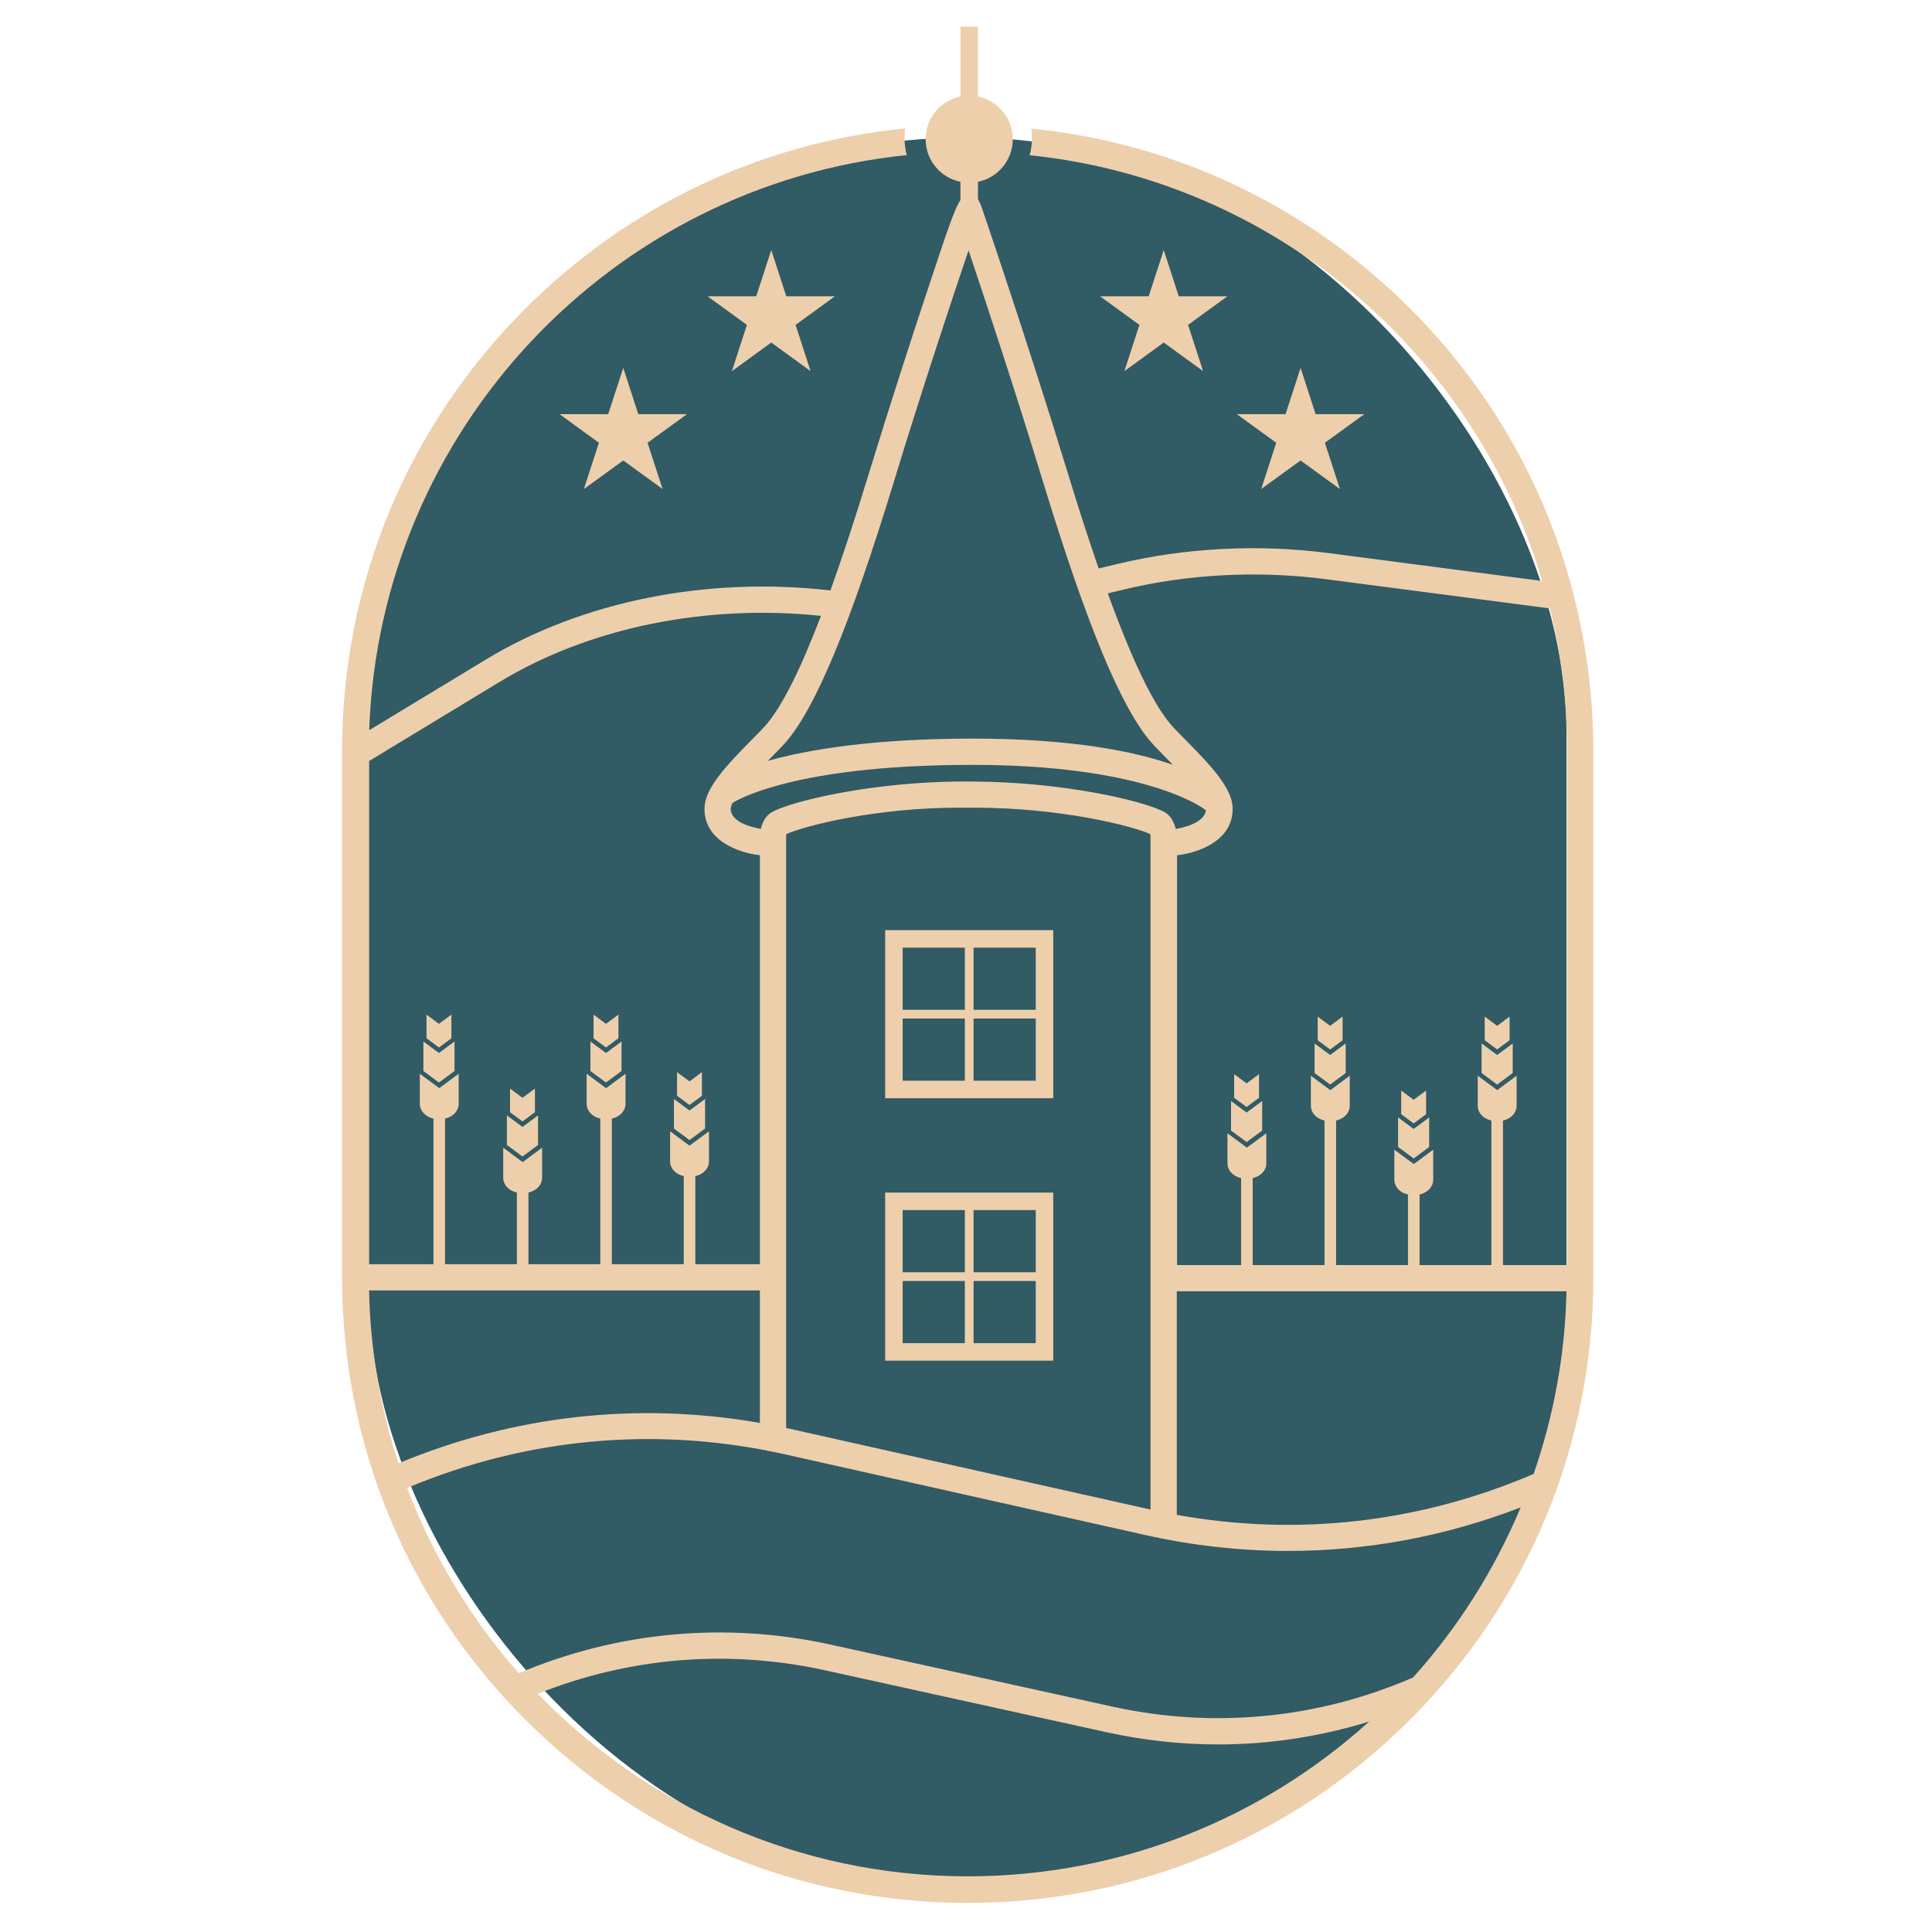 <svg xmlns="http://www.w3.org/2000/svg" id="Layer_1" data-name="Layer 1" viewBox="0 0 500 500"><defs><style> .cls-1 { fill: #eecfab; } .cls-2 { fill: #315b65; } </style></defs><rect class="cls-2" x="95.43" y="35.63" width="309.98" height="452.68" rx="154.06" ry="154.06"></rect><polygon class="cls-1" points="182.47 292.07 182.47 289.74 182.47 284.42 178.44 287.4 174.42 284.42 174.42 289.74 174.42 292.07 178.44 295.05 182.47 292.07"></polygon><polygon class="cls-1" points="181.66 283.59 181.66 281.72 181.66 277.47 178.44 279.85 175.22 277.47 175.22 281.72 175.22 283.59 178.44 285.97 181.66 283.59"></polygon><polygon class="cls-1" points="160.85 277.18 160.85 274.85 160.85 269.54 156.83 272.52 152.8 269.54 152.8 274.85 152.8 277.18 156.83 280.16 160.85 277.18"></polygon><polygon class="cls-1" points="160.05 268.7 160.05 266.83 160.05 262.58 156.83 264.97 153.61 262.58 153.61 266.83 153.61 268.7 156.83 271.09 160.05 268.7"></polygon><polygon class="cls-1" points="139.24 296.32 139.24 293.99 139.24 288.67 135.22 291.65 131.19 288.67 131.19 293.99 131.19 296.32 135.22 299.3 139.24 296.32"></polygon><polygon class="cls-1" points="138.44 287.84 138.44 285.97 138.44 281.72 135.22 284.11 131.99 281.72 131.99 285.97 131.99 287.84 135.22 290.22 138.44 287.84"></polygon><polygon class="cls-1" points="117.63 277.18 117.63 274.85 117.63 269.54 113.6 272.52 109.57 269.54 109.57 274.85 109.57 277.18 113.6 280.16 117.63 277.18"></polygon><polygon class="cls-1" points="116.82 268.7 116.82 266.83 116.82 262.58 113.6 264.97 110.38 262.58 110.38 266.83 110.38 268.7 113.6 271.09 116.82 268.7"></polygon><polygon class="cls-1" points="318.6 284.94 318.6 290.25 318.6 292.59 322.62 295.57 326.65 292.59 326.65 290.25 326.65 284.94 322.62 287.92 318.6 284.94"></polygon><polygon class="cls-1" points="325.84 284.11 325.84 282.24 325.84 277.99 322.62 280.37 319.4 277.99 319.4 282.24 319.4 284.11 322.62 286.49 325.84 284.11"></polygon><polygon class="cls-1" points="340.21 270.05 340.21 275.37 340.21 277.7 344.24 280.68 348.26 277.7 348.26 275.37 348.26 270.05 344.24 273.03 340.21 270.05"></polygon><polygon class="cls-1" points="347.46 269.22 347.46 267.35 347.46 263.1 344.24 265.48 341.02 263.1 341.02 267.35 341.02 269.22 344.24 271.6 347.46 269.22"></polygon><polygon class="cls-1" points="361.82 289.19 361.82 294.5 361.82 296.84 365.85 299.82 369.87 296.84 369.87 294.5 369.87 289.19 365.85 292.17 361.82 289.19"></polygon><polygon class="cls-1" points="369.07 288.36 369.07 286.49 369.07 282.24 365.85 284.62 362.63 282.24 362.63 286.49 362.63 288.36 365.85 290.74 369.07 288.36"></polygon><polygon class="cls-1" points="383.44 270.05 383.44 275.37 383.44 277.7 387.46 280.68 391.49 277.7 391.49 275.37 391.49 270.05 387.46 273.03 383.44 270.05"></polygon><polygon class="cls-1" points="390.68 269.22 390.68 267.35 390.68 263.1 387.46 265.48 384.24 263.1 384.24 267.35 384.24 269.22 387.46 271.6 390.68 269.22"></polygon><path class="cls-1" d="M229.08,284.22h43.5v-43.5h-43.5v43.5h0ZM251.96,245.25h16.09v16.09h-16.09v-16.09ZM251.96,263.6h16.09v16.09h-16.09v-16.09ZM233.61,245.25h16.09v16.09h-16.09v-16.09ZM233.61,263.6h16.09v16.09h-16.09v-16.09Z"></path><path class="cls-1" d="M229.08,352.14h43.5v-43.5h-43.5v43.5h0ZM251.96,313.17h16.09v16.09h-16.09v-16.09ZM251.96,331.52h16.09v16.09h-16.09v-16.09ZM233.61,313.17h16.09v16.09h-16.09v-16.09ZM233.61,331.52h16.09v16.09h-16.09v-16.09Z"></path><polygon class="cls-1" points="165.19 107.19 161.3 95.21 157.4 107.19 144.82 107.19 155 114.59 151.11 126.56 161.3 119.17 171.48 126.56 167.59 114.59 177.78 107.19 165.19 107.19"></polygon><polygon class="cls-1" points="203.49 76.68 199.6 64.71 195.71 76.68 183.11 76.68 193.3 84.08 189.41 96.05 199.6 88.65 209.78 96.05 205.89 84.08 216.08 76.68 203.49 76.68"></polygon><polygon class="cls-1" points="340.48 107.19 336.59 95.21 332.7 107.19 320.1 107.19 330.29 114.59 326.4 126.56 336.59 119.17 346.77 126.56 342.88 114.59 353.07 107.19 340.48 107.19"></polygon><polygon class="cls-1" points="305.06 76.68 301.17 64.71 297.28 76.68 284.69 76.68 294.88 84.08 290.99 96.05 301.17 88.65 311.36 96.05 307.47 84.08 317.65 76.68 305.06 76.68"></polygon><path class="cls-1" d="M406.59,151.35h0c-7.33-26.77-21.47-51.31-41.63-71.47-26.68-26.68-61.03-42.9-98.08-46.6.12.82.19,1.66.19,2.51,0,1.52-.21,2.99-.59,4.38,63.1,6.5,115.09,51.02,132.63,110.19l-55.19-7.21c-18.21-2.38-37.13-1.41-54.71,2.8l-4.88,1.17c-2.5-7.22-5.12-15.33-7.89-24.38-10.52-34.42-22.44-69.26-22.56-69.61l-.79-1.66v-4.41c5.14-1.05,9.01-5.59,9.01-11.04s-3.87-10-9.01-11.04V6.91h-4.53v18.06c-5.14,1.05-9.01,5.59-9.01,11.04s3.87,10,9.01,11.04v4.74c-1.5,2.15-3.48,8.1-8.48,23.17-3.94,11.87-9.78,29.8-15.28,47.78-3.52,11.52-6.81,21.51-9.89,30.07-31.87-3.68-64.22,2.77-89.15,17.87l-30.21,18.3c2.67-77.71,62.78-141.09,139.13-148.84-.38-1.39-.59-2.85-.59-4.36,0-.86.07-1.71.19-2.54-37.14,3.66-71.59,19.89-98.33,46.63-30.58,30.58-47.43,71.25-47.43,114.49v136.19c0,43.25,16.84,83.91,47.43,114.49,30.58,30.58,71.25,47.43,114.49,47.43s83.91-16.84,114.49-47.43c30.58-30.58,47.43-71.25,47.43-114.49v-136.19c0-14.75-2-29.18-5.8-43.03h0ZM231.31,124.73c7.2-23.56,15.06-47.27,19.35-59.95,4.26,12.71,12.11,36.43,19.29,59.95,11.33,37.09,20.24,58.53,28.05,67.46.87,1,2.18,2.32,3.69,3.84.51.52,1.16,1.18,1.85,1.89-9.86-3.43-26.06-6.77-51.82-6.77s-42.85,2.88-53.03,5.78c.31-.31.63-.64.89-.9,1.51-1.52,2.82-2.85,3.69-3.84,7.8-8.94,16.71-30.38,28.05-67.46h0ZM251.95,202.25h-2.7c-23.19.04-44.29,5.04-49.46,7.91-1.63.9-2.5,2.72-2.88,4.35-1.83-.31-7.96-1.6-7.79-5.32.02-.39.2-.89.48-1.43,3.28-1.93,19.27-9.81,62.11-9.81s58.57,10.24,60.37,11.76c-.4,3.35-6.11,4.54-7.8,4.82-.39-1.63-1.25-3.45-2.88-4.35-5.18-2.87-26.13-7.82-49.45-7.91h0ZM297.75,216.35v174.32l-93.2-20.87c-.37-.08-.74-.15-1.1-.23v-153.22c0-.12.05-.32.11-.5,4.56-2.11,23.6-6.99,45.69-6.82h3.11c22,0,40.75,4.72,45.29,6.82.06.17.1.37.11.48ZM95.43,197.01l33.85-20.52c23.23-14.08,53.33-20.21,83.19-17.11-5.42,14.19-10.17,23.58-14.33,28.35-.8.91-2.01,2.13-3.39,3.52-6.89,6.95-12.18,12.66-12.41,17.63-.39,8.58,8.78,11.86,14.32,12.45v105.84h-16.71v-22.79c.69-.17,1.35-.43,1.92-.85,1.02-.76,1.61-1.82,1.61-2.94v-7.81l-5.03,3.72-5.03-3.72v7.81c0,1.11.58,2.18,1.61,2.94.56.42,1.23.67,1.92.85v22.79h-18.6v-37.68c.69-.17,1.35-.43,1.92-.85,1.02-.76,1.61-1.82,1.61-2.94v-7.81l-5.03,3.72-5.03-3.72v7.81c0,1.11.58,2.18,1.61,2.94.56.42,1.23.67,1.92.85v37.68h-18.59v-18.54c.69-.17,1.35-.43,1.92-.85,1.02-.76,1.61-1.82,1.61-2.94v-7.81l-5.03,3.72-5.03-3.72v7.81c0,1.11.58,2.18,1.61,2.94.56.42,1.23.67,1.92.85v18.54h-18.59v-37.68c.69-.17,1.35-.43,1.92-.85,1.02-.76,1.61-1.82,1.61-2.94v-7.81l-5.03,3.72-5.03-3.72v7.81c0,1.11.58,2.18,1.61,2.94.56.42,1.23.67,1.92.85v37.68h-16.66v-130.16h0ZM95.5,333.96h101.16v34.29c-31.65-5.54-63.74-1.96-93.53,10.46-4.64-14.14-7.28-29.16-7.62-44.75h0ZM250.46,485.59c-43.63,0-83.08-18.14-111.28-47.25,23.7-9.46,49.33-11.57,74.38-6.06l72.77,16.01c9.62,2.11,19.3,3.17,28.95,3.17,13.21,0,26.34-2.01,39.05-5.92-27.51,24.88-63.95,40.05-103.87,40.05h0ZM365.72,434.12c-24.68,10.71-51.61,13.32-77.92,7.53l-72.77-16.01c-27.24-5.99-55.11-3.42-80.76,7.38-12.34-13.98-22.19-30.2-28.89-47.95,31.08-13.04,64.77-16.08,97.71-8.7l93.34,20.9c12.27,2.75,24.63,4.11,36.93,4.11,20.47,0,40.78-3.78,60.18-11.26-6.79,16.24-16.23,31.1-27.82,43.99h0ZM396.88,381.46c-29.34,12.6-61.08,16.24-92.33,10.58v-57.85h100.87c-.39,16.52-3.35,32.4-8.53,47.27h0ZM405.49,327.4h-16.52v-37.4c.69-.17,1.35-.43,1.92-.85,1.02-.76,1.61-1.82,1.61-2.94v-7.81l-5.03,3.72-5.03-3.72v7.81c0,1.11.58,2.18,1.61,2.94.56.42,1.23.67,1.92.85v37.4h-18.59v-18.26c.69-.17,1.35-.43,1.92-.85,1.02-.76,1.61-1.82,1.61-2.94v-7.81l-5.03,3.72-5.03-3.72v7.81c0,1.11.58,2.18,1.61,2.94.56.42,1.23.67,1.92.85v18.26h-18.6v-37.4c.69-.17,1.35-.43,1.92-.85,1.02-.76,1.61-1.82,1.61-2.94v-7.81l-5.03,3.72-5.03-3.72v7.81c0,1.11.58,2.18,1.61,2.94.56.42,1.23.67,1.92.85v37.4h-18.59v-22.51c.69-.17,1.35-.43,1.92-.85,1.02-.76,1.61-1.82,1.61-2.94v-7.81l-5.03,3.72-5.03-3.72v7.81c0,1.11.58,2.18,1.61,2.94.56.42,1.23.67,1.92.85v22.51h-16.57v-106.07c5.53-.58,14.76-3.86,14.37-12.46-.23-4.97-5.52-10.68-12.41-17.62-1.38-1.4-2.59-2.61-3.39-3.53-4.71-5.39-10.16-16.68-16.5-34.16l4.18-1c16.78-4.02,34.85-4.94,52.25-2.67l58,7.57c2.9,11.83,4.45,24.19,4.45,36.91v133.02h0Z"></path></svg>